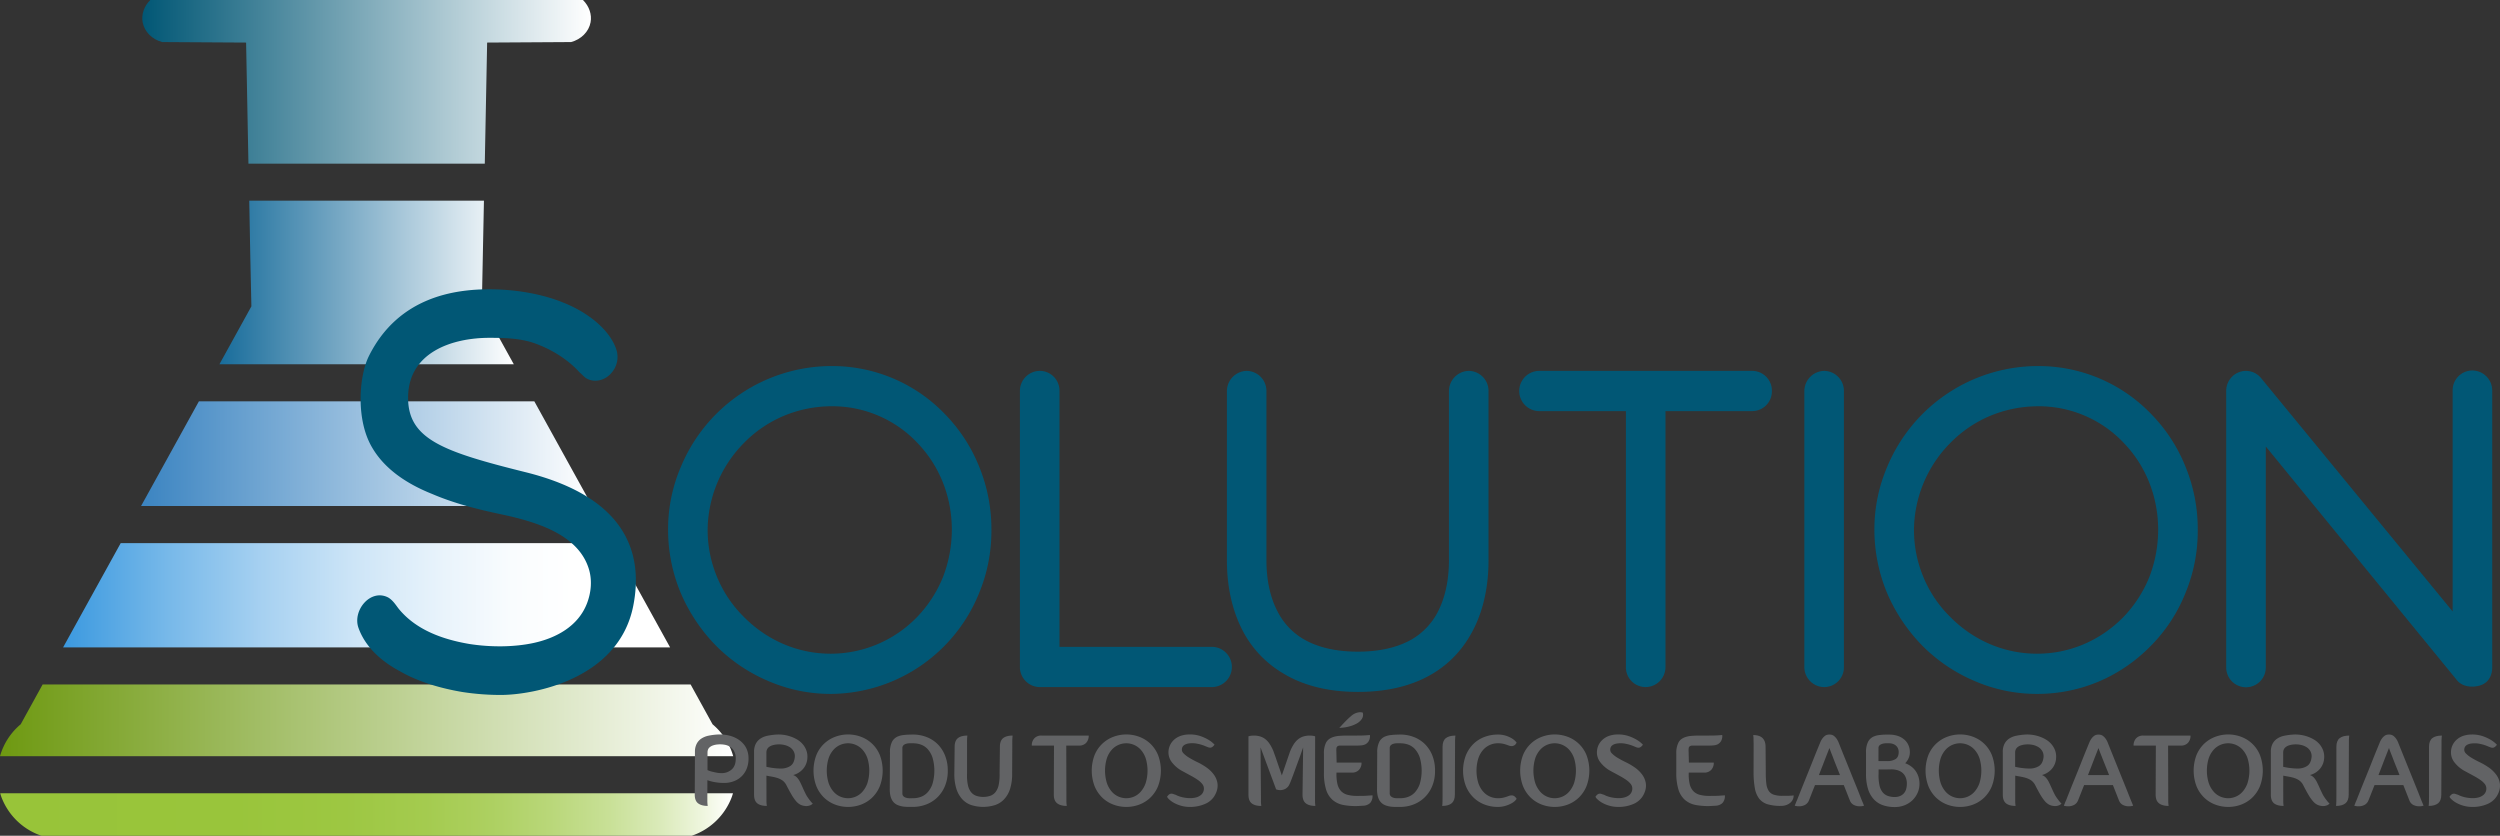 <svg xmlns="http://www.w3.org/2000/svg" xmlns:xlink="http://www.w3.org/1999/xlink" id="bb8cc401-a356-4326-9818-31f3d7e1960a" data-name="Camada 1" viewBox="0 0 1948.39 651.35"><rect x="0" y="0" width="1948.39" height="651.35" fill="#333333" stroke="none"/><defs><linearGradient id="a65c55ad-727f-47ff-8b78-369bae654415" x1="21.16" y1="655.18" x2="592.26" y2="655.18" gradientUnits="userSpaceOnUse"><stop offset="0" stop-color="#98c439"></stop><stop offset="0.32" stop-color="#99c53b"></stop><stop offset="0.47" stop-color="#9dc742"></stop><stop offset="0.58" stop-color="#a4cb4f"></stop><stop offset="0.67" stop-color="#add061"></stop><stop offset="0.75" stop-color="#b9d779"></stop><stop offset="0.83" stop-color="#c8e096"></stop><stop offset="0.9" stop-color="#daeab9"></stop><stop offset="0.96" stop-color="#eff6df"></stop><stop offset="1" stop-color="#fff"></stop></linearGradient><linearGradient id="a8b500ba-04ed-4fee-9e0a-f1a8c7091276" x1="21" y1="581.77" x2="592.42" y2="581.77" gradientUnits="userSpaceOnUse"><stop offset="0" stop-color="#6e9911"></stop><stop offset="1" stop-color="#fff"></stop></linearGradient><linearGradient id="a4f6a7f1-ccc1-48e9-8ff4-dddd4b189d6a" x1="70.18" y1="484.28" x2="543.24" y2="484.28" gradientUnits="userSpaceOnUse"><stop offset="0" stop-color="#3b99df"></stop><stop offset="0.17" stop-color="#76b8e9"></stop><stop offset="0.33" stop-color="#a7d1f1"></stop><stop offset="0.48" stop-color="#cde5f7"></stop><stop offset="0.62" stop-color="#e8f3fb"></stop><stop offset="0.74" stop-color="#f9fcfe"></stop><stop offset="0.84" stop-color="#fff"></stop></linearGradient><linearGradient id="b863359e-ed34-49f6-94d7-5d54d45c9edf" x1="130.92" y1="373.97" x2="482.5" y2="373.97" gradientUnits="userSpaceOnUse"><stop offset="0" stop-color="#3b84c1"></stop><stop offset="1" stop-color="#fff"></stop></linearGradient><linearGradient id="ff065e80-1457-4b2d-ba48-a725ee0fa254" x1="191.98" y1="240.53" x2="421.44" y2="240.53" gradientUnits="userSpaceOnUse"><stop offset="0" stop-color="#186c9b"></stop><stop offset="1" stop-color="#fff"></stop></linearGradient><linearGradient id="b8c68480-6843-4625-aa30-b46cd1c5759a" x1="131.88" y1="84.16" x2="481.57" y2="84.16" gradientUnits="userSpaceOnUse"><stop offset="0" stop-color="#015775"></stop><stop offset="1" stop-color="#fff"></stop></linearGradient></defs><path d="M308.62,638.62H21.16a36.67,36.67,0,0,0,2.14,5.87,50.64,50.64,0,0,0,30,27.24h506.8a50.66,50.66,0,0,0,30-27.24,37.67,37.67,0,0,0,2.14-5.87Z" transform="translate(-21 -20.38)" style="fill:url(#a65c55ad-727f-47ff-8b78-369bae654415)"></path><path d="M576.34,584.86c-5.7-10.38-11.4-20.67-17.11-31.05h-505c-5.7,10.38-11.4,20.67-17.1,31.05A50.11,50.11,0,0,0,21,609.72H592.42A50.18,50.18,0,0,0,576.34,584.86Z" transform="translate(-21 -20.38)" style="fill:url(#a8b500ba-04ed-4fee-9e0a-f1a8c7091276)"></path><path d="M498.34,443.66H115.08c-15,27.16-30,54.16-44.9,81.25H543.24C528.35,497.82,513.38,470.82,498.34,443.66Z" transform="translate(-21 -20.38)" style="fill:url(#a4f6a7f1-ccc1-48e9-8ff4-dddd4b189d6a)"></path><path d="M437.44,333.18H176q-22.46,40.88-45.06,81.57H482.5Q459.92,374,437.44,333.18Z" transform="translate(-21 -20.38)" style="fill:url(#b863359e-ed34-49f6-94d7-5d54d45c9edf)"></path><path d="M396.5,259.14q.94-41.22,1.66-82.36H215.26q.7,41.1,1.66,82.36L192,304.28H421.44Z" transform="translate(-21 -20.38)" style="fill:url(#ff065e80-1457-4b2d-ba48-a725ee0fa254)"></path><path d="M481.26,37.8c-1.34,7.28-7.36,13.3-15.2,15.36-21.78.08-43.64.24-65.41.4q-1,47.16-1.83,94.39H214.62q-.83-47.28-1.82-94.39c-21.78-.16-43.63-.32-65.41-.4-7.84-2.06-13.86-8.08-15.2-15.36-1.19-6.18,1.18-12.75,5.93-17.42h337.2C480.07,25.05,482.45,31.62,481.26,37.8Z" transform="translate(-21 -20.38)" style="fill:url(#b8c68480-6843-4625-aa30-b46cd1c5759a)"></path><path d="M572.28,640.83c0,1.63,0,2.93,0,3.9s.06,1.75.12,2.33.1,1.11.15,1.42c-3.2,0-5.69-.67-7.45-2s-2.64-3.59-2.64-6.75l.15-33.37A13.27,13.27,0,0,1,564,600a10.72,10.72,0,0,1,3.7-4.06,16.2,16.2,0,0,1,5.56-2.21,49,49,0,0,1,7-.91,31.08,31.08,0,0,1,7.81.55,24.08,24.08,0,0,1,7.65,2.88,18.63,18.63,0,0,1,6,5.64,17.15,17.15,0,0,1,2.64,9,21.42,21.42,0,0,1-.83,6.82,17.09,17.09,0,0,1-9.35,11,20.92,20.92,0,0,1-9.23,1.85,34.12,34.12,0,0,1-4.93-.32c-1.5-.2-2.83-.44-4-.71a27.37,27.37,0,0,1-3.71-1.1Zm10.89-17.91a11.56,11.56,0,0,0,8.24-3q3.2-3,3-9a11.81,11.81,0,0,0-1.38-5.29,9.15,9.15,0,0,0-3.16-3.31,11.91,11.91,0,0,0-4.45-1.58,20.93,20.93,0,0,0-5.13-.16,15,15,0,0,0-3.87.83,7.81,7.81,0,0,0-2.4,1.42,4.47,4.47,0,0,0-1.27,1.86,6.35,6.35,0,0,0-.35,2v13.88a22.66,22.66,0,0,0,3.15,1.11c1,.26,2.15.52,3.44.78A20.51,20.51,0,0,0,583.17,622.92Z" transform="translate(-21 -20.38)" style="fill:#626365"></path><path d="M618.35,640.83c0,1.63,0,2.93,0,3.9s.07,1.75.12,2.33.1,1.11.16,1.42c-3.26,0-5.74-.67-7.42-2s-2.52-3.59-2.52-6.75V606.35a13.28,13.28,0,0,1,1.34-6.31,10.8,10.8,0,0,1,3.67-4.06,15.73,15.73,0,0,1,5.56-2.21,49.64,49.64,0,0,1,7-.91,27.38,27.38,0,0,1,5.21.2,28.94,28.94,0,0,1,5.48,1.26,28,28,0,0,1,5.17,2.33,17.37,17.37,0,0,1,4.3,3.51,16.1,16.1,0,0,1,2.92,4.77,14.2,14.2,0,0,1,.9,6,14,14,0,0,1-3,8.28,15.37,15.37,0,0,1-8.08,5.21,7.34,7.34,0,0,1,3.07,2,14.9,14.9,0,0,1,2.25,3.31q1,1.93,2,4.22c.65,1.53,1.38,3.08,2.17,4.66a21.25,21.25,0,0,0,1.89,3.27c.68,1,1.31,1.83,1.89,2.57a16.52,16.52,0,0,0,2,2.21,7.18,7.18,0,0,1-1.57,1.18,9.84,9.84,0,0,1-2.06.63,8.34,8.34,0,0,1-2.83,0,9.66,9.66,0,0,1-3.48-1.1,12,12,0,0,1-3.15-2.69,33,33,0,0,1-3.35-4.81c-1.19-2-2.54-4.5-4.07-7.49a10.43,10.43,0,0,0-3.23-3.83,15.93,15.93,0,0,0-4.66-2.09,7.13,7.13,0,0,0-.9-.24,4.41,4.41,0,0,1-.83-.23l-1.54-.28c-.66-.13-1.33-.25-2-.35l-2.45-.48Zm8-40.24a15.63,15.63,0,0,0-3.91.83,7.81,7.81,0,0,0-2.44,1.42,4.74,4.74,0,0,0-1.3,1.86,5.5,5.5,0,0,0-.4,2v2.72c0,1.13,0,2.27,0,3.43s0,2.22,0,3.19V618c1.21.26,2.45.5,3.71.71,1.05.16,2.21.3,3.47.43a36.22,36.22,0,0,0,3.71.2,13.55,13.55,0,0,0,7.81-2c1.89-1.32,3-3.47,3.39-6.47a8.15,8.15,0,0,0-.87-5,8.87,8.87,0,0,0-3.23-3.32,14.62,14.62,0,0,0-4.73-1.73A18.93,18.93,0,0,0,626.32,600.59Z" transform="translate(-21 -20.38)" style="fill:#626365"></path><path d="M681.94,592.78A28.52,28.52,0,0,1,692,594.6a25.3,25.3,0,0,1,14.67,14.16,34.23,34.23,0,0,1,0,24.41,26.14,26.14,0,0,1-6,8.88,25.51,25.51,0,0,1-8.64,5.41,28.86,28.86,0,0,1-20.12,0,25.51,25.51,0,0,1-8.64-5.41,26.14,26.14,0,0,1-6-8.88,34.23,34.23,0,0,1,0-24.41,25.3,25.3,0,0,1,14.67-14.16A28.52,28.52,0,0,1,681.94,592.78Zm0,49.7a15.24,15.24,0,0,0,6-1.26,14.8,14.8,0,0,0,5.33-3.94,20.22,20.22,0,0,0,3.79-6.71,33.06,33.06,0,0,0,0-19.17,19.33,19.33,0,0,0-3.79-6.63,15.17,15.17,0,0,0-22.72,0,19.33,19.33,0,0,0-3.79,6.63,33.06,33.06,0,0,0,0,19.17,20.22,20.22,0,0,0,3.79,6.71,14.85,14.85,0,0,0,5.32,3.94A15.32,15.32,0,0,0,681.94,642.48Z" transform="translate(-21 -20.38)" style="fill:#626365"></path><path d="M732.67,592.86a28.94,28.94,0,0,1,10.06,1.78,25,25,0,0,1,8.63,5.32,25.66,25.66,0,0,1,6,8.84A31,31,0,0,1,759.65,621a30.62,30.62,0,0,1-2.29,12.22,26.28,26.28,0,0,1-6.07,8.84,25.59,25.59,0,0,1-8.68,5.37,29,29,0,0,1-10.1,1.81c-.9,0-2,0-3.39,0s-2.61-.09-3.71-.2a20,20,0,0,1-2.37-.43,17.64,17.64,0,0,1-2.13-.67,9.09,9.09,0,0,1-4.73-4.1,12.86,12.86,0,0,1-1.3-3.63,23.44,23.44,0,0,1-.44-4.82l.16-28.55a17.9,17.9,0,0,1,1.66-8.45,9,9,0,0,1,4.81-4.18,15.23,15.23,0,0,1,4.5-1,30.32,30.32,0,0,1,3.66-.28C730.58,592.88,731.72,592.86,732.67,592.86Zm0,49.62a17.65,17.65,0,0,0,6-1.06,13.41,13.41,0,0,0,5.29-3.55,18.61,18.61,0,0,0,3.78-6.59,36.75,36.75,0,0,0,0-20.51,18.7,18.7,0,0,0-3.78-6.59,13.2,13.2,0,0,0-5.29-3.51,18.36,18.36,0,0,0-6-1H730a9.89,9.89,0,0,0-2.72.35,5.33,5.33,0,0,0-2.13,1.14,3.05,3.05,0,0,0-.87,2.37v35.11a3.05,3.05,0,0,0,.87,2.37,5.33,5.33,0,0,0,2.13,1.14,9.89,9.89,0,0,0,2.72.35Z" transform="translate(-21 -20.38)" style="fill:#626365"></path><path d="M809.82,623.31a38.2,38.2,0,0,1-1.62,11.92,21.24,21.24,0,0,1-4.57,8,17.17,17.17,0,0,1-7.14,4.58,30.84,30.84,0,0,1-18.5,0,16.9,16.9,0,0,1-7.06-4.58,21.6,21.6,0,0,1-4.54-8,38.2,38.2,0,0,1-1.62-11.92l.24-20.9q0-4.74,2.53-6.75t7.41-2c-.05.32-.1.79-.16,1.42s-.09,1.37-.11,2.37,0,2.28,0,3.86v22a35.67,35.67,0,0,0,.63,8.8,13.43,13.43,0,0,0,2.44,5.56,9.14,9.14,0,0,0,4.07,2.92,17.69,17.69,0,0,0,11,0,9.05,9.05,0,0,0,4.06-2.92,13.44,13.44,0,0,0,2.45-5.56,38.33,38.33,0,0,0,.71-8.8l.24-20.9q0-4.74,2.52-6.75c1.68-1.34,4.16-2,7.42-2-.06.32-.11.79-.16,1.42s-.09,1.37-.12,2.37,0,2.28,0,3.86Z" transform="translate(-21 -20.38)" style="fill:#626365"></path><path d="M852.11,640.83c0,1.58,0,2.87,0,3.86s.06,1.79.12,2.37.1,1.11.15,1.42q-4.89,0-7.49-2.05c-1.74-1.37-2.6-3.63-2.6-6.79l.15-38.18H825.13a8,8,0,0,1,2-5.68,7.24,7.24,0,0,1,5.6-2.13h36.76a8,8,0,0,1-2,5.68,7.24,7.24,0,0,1-5.6,2.13H852Z" transform="translate(-21 -20.38)" style="fill:#626365"></path><path d="M898.81,592.78a28.48,28.48,0,0,1,10.06,1.82,25.5,25.5,0,0,1,8.64,5.36,25.91,25.91,0,0,1,6,8.8,34.37,34.37,0,0,1,0,24.41,26.16,26.16,0,0,1-6,8.88,25.32,25.32,0,0,1-8.64,5.41,28.86,28.86,0,0,1-20.12,0,25.51,25.51,0,0,1-8.64-5.41,26.14,26.14,0,0,1-6-8.88,34.23,34.23,0,0,1,0-24.41,25.3,25.3,0,0,1,14.67-14.16A28.52,28.52,0,0,1,898.81,592.78Zm0,49.7a15.29,15.29,0,0,0,6-1.26,14.76,14.76,0,0,0,5.32-3.94,20.22,20.22,0,0,0,3.79-6.71,33.06,33.06,0,0,0,0-19.17,19.33,19.33,0,0,0-3.79-6.63,15.18,15.18,0,0,0-22.72,0,19.15,19.15,0,0,0-3.78,6.63,33.06,33.06,0,0,0,0,19.17,20,20,0,0,0,3.78,6.71,14.8,14.8,0,0,0,5.33,3.94A15.24,15.24,0,0,0,898.81,642.48Z" transform="translate(-21 -20.38)" style="fill:#626365"></path><path d="M948.59,649.27a25.46,25.46,0,0,1-7.22-.95,26,26,0,0,1-5.48-2.25,17.76,17.76,0,0,1-3.67-2.64,7.19,7.19,0,0,1-1.69-2.13l.23-.24a6.94,6.94,0,0,1,1.58-1.65,3.16,3.16,0,0,1,1.66-.48,3.73,3.73,0,0,1,1.06.16c.34.11.73.24,1.15.4a7.82,7.82,0,0,1,1.26.43l1.42.67a28.42,28.42,0,0,0,3.71,1.15,29.3,29.3,0,0,0,5.13.67h.86a16.32,16.32,0,0,0,5-.67,10,10,0,0,0,3.32-1.74,6.38,6.38,0,0,0,1.81-2.37,6.31,6.31,0,0,0,.55-2.48A5.59,5.59,0,0,0,958,631.4a15.63,15.63,0,0,0-3.59-3.27,57.66,57.66,0,0,0-5.36-3.24c-2.05-1.1-4.24-2.29-6.55-3.55a25,25,0,0,1-8.44-7.22,12.41,12.41,0,0,1-2.37-8.4,13.25,13.25,0,0,1,1.81-5.76,13.89,13.89,0,0,1,3.75-4.06,15.33,15.33,0,0,1,5.05-2.37,21.75,21.75,0,0,1,5.64-.75A25.71,25.71,0,0,1,956.4,594a34.79,34.79,0,0,1,6.16,2.77,22.26,22.26,0,0,1,5,3.94l-.16.24a7.08,7.08,0,0,1-1.58,1.57,2.93,2.93,0,0,1-1.73.56,5.52,5.52,0,0,1-2.13-.56c-.43-.15-.86-.32-1.31-.51l-1.46-.59a30,30,0,0,0-4.85-1.38,19.12,19.12,0,0,0-4.53-.43,17.58,17.58,0,0,0-2.21.15,10.3,10.3,0,0,0-2.25.56,6.13,6.13,0,0,0-1.89,1.1,3.59,3.59,0,0,0-1.15,1.82,4.06,4.06,0,0,0,1,4.18,21.27,21.27,0,0,0,4.57,3.55c1.92,1.15,4,2.3,6.39,3.43a48.87,48.87,0,0,1,6.59,3.82,24.4,24.4,0,0,1,6.35,6.12,15.52,15.52,0,0,1,2.57,6.11,13.24,13.24,0,0,1-.32,5.76,17.36,17.36,0,0,1-2.21,4.89,15.84,15.84,0,0,1-7.53,6A28.61,28.61,0,0,1,948.59,649.27Z" transform="translate(-21 -20.38)" style="fill:#626365"></path><path d="M1045.87,640.83c0,1.58,0,2.87,0,3.86s.06,1.79.11,2.37.11,1.11.16,1.42q-4.82,0-7.41-2t-2.61-6.75l.48-36.84q-2.22,6.39-4.26,11.91l-1.78,4.86c-.6,1.65-1.18,3.22-1.73,4.69l-1.54,4.06c-.48,1.24-.9,2.25-1.26,3a7.37,7.37,0,0,1-3,3.59,9,9,0,0,1-3.47,1.14,9.81,9.81,0,0,1-4-.55l-12.15-32.74.32,38c0,1.58,0,2.87,0,3.86s.06,1.79.12,2.37.1,1.11.15,1.42q-4.89,0-7.45-2T994,639.72V594.28l.32-.16c.32,0,.68-.13,1.1-.23s.78-.11,1.23-.16a13.81,13.81,0,0,1,1.54-.08,17.17,17.17,0,0,1,4.73.63,12.64,12.64,0,0,1,4.14,2.09,16,16,0,0,1,3.59,4,31.27,31.27,0,0,1,3.08,6.19c0,.21.2.63.43,1.26s.51,1.4.83,2.29l1,2.92c.36,1,.73,2.13,1.1,3.23.89,2.53,1.87,5.34,2.92,8.45l6.23-18.15a31.27,31.27,0,0,1,3.08-6.19,16,16,0,0,1,3.59-4,12.64,12.64,0,0,1,4.14-2.09,17.17,17.17,0,0,1,4.73-.63,13.94,13.94,0,0,1,1.54.08c.45,0,.86.1,1.22.16s.79.18,1.11.23l.31.16Z" transform="translate(-21 -20.38)" style="fill:#626365"></path><path d="M1090.68,640.2v.55a7.82,7.82,0,0,1-1,4.18,5.11,5.11,0,0,1-2.44,2.37,7.71,7.71,0,0,1-3.44,1l-3.51.2a50.85,50.85,0,0,1-12.34-.75,17.86,17.86,0,0,1-8.52-4.06,17.68,17.68,0,0,1-5-8.17,44,44,0,0,1-1.62-13V607.61a18,18,0,0,1,1.65-8.44,8.31,8.31,0,0,1,2.06-2.52,10.54,10.54,0,0,1,2.76-1.58,17.64,17.64,0,0,1,2.13-.67,19.49,19.49,0,0,1,2.36-.43q1.67-.16,3.48-.24c1.21-.05,2.47-.08,3.78-.08h6.94q5.06,0,7.26-.16c1.48-.1,2.42-.18,2.84-.23h.63v.47a7.82,7.82,0,0,1-.94,4.18,6.93,6.93,0,0,1-2.45,2.45,9.26,9.26,0,0,1-3.35.94c-1.18.11-2.38.16-3.59.16H1065c-.32,0-.58.11-.79.16a1.72,1.72,0,0,0-.55.23,1.59,1.59,0,0,0-.71.64,2,2,0,0,0-.4,1.06,13.94,13.94,0,0,0-.08,1.54l.24,9.62h19.41a8,8,0,0,1-2,5.68,7.24,7.24,0,0,1-5.6,2.13h-11.91a33,33,0,0,0,.71,8.8,12.17,12.17,0,0,0,2.8,5.56,10.7,10.7,0,0,0,5,2.92,28,28,0,0,0,7.46.87c3.41,0,6.06,0,7.93-.16s3-.18,3.43-.23h.15Zm-25.88-52.55c1-1,1.89-2.07,2.84-3.07s1.78-1.86,2.8-2.88,2.06-2,3.12-2.88a12.28,12.28,0,0,1,3.67-2.49,12.88,12.88,0,0,1,3-.83,7.42,7.42,0,0,1,2.84.24,5.89,5.89,0,0,1-.71,4.93,11.23,11.23,0,0,1-4.14,3.67,25.43,25.43,0,0,1-6.31,2.37A33.16,33.16,0,0,1,1064.8,587.65Z" transform="translate(-21 -20.38)" style="fill:#626365"></path><path d="M1112.45,592.86a28.94,28.94,0,0,1,10.06,1.78,25.12,25.12,0,0,1,8.64,5.32,25.77,25.77,0,0,1,6,8.84,31,31,0,0,1,2.25,12.23,30.45,30.45,0,0,1-2.29,12.22,26.14,26.14,0,0,1-6.07,8.84,25.59,25.59,0,0,1-8.68,5.37,29,29,0,0,1-10.1,1.81c-.89,0-2,0-3.39,0s-2.6-.09-3.71-.2a19.49,19.49,0,0,1-2.36-.43,17.64,17.64,0,0,1-2.13-.67,9.08,9.08,0,0,1-4.74-4.1,13.18,13.18,0,0,1-1.3-3.63,23.49,23.49,0,0,1-.43-4.82l.15-28.55a18,18,0,0,1,1.66-8.45,9,9,0,0,1,4.81-4.18,15.3,15.3,0,0,1,4.5-1,30.5,30.5,0,0,1,3.67-.28C1110.36,592.88,1111.5,592.86,1112.45,592.86Zm0,49.62a17.75,17.75,0,0,0,6-1.06,13.38,13.38,0,0,0,5.28-3.55,18.77,18.77,0,0,0,3.79-6.59,36.75,36.75,0,0,0,0-20.51,18.87,18.87,0,0,0-3.79-6.59,13.17,13.17,0,0,0-5.28-3.51,18.46,18.46,0,0,0-6-1h-2.64a9.84,9.84,0,0,0-2.72.35,5.2,5.2,0,0,0-2.13,1.14,3.05,3.05,0,0,0-.87,2.37v35.11A3.05,3.05,0,0,0,1105,641a5.2,5.2,0,0,0,2.13,1.14,9.84,9.84,0,0,0,2.72.35Z" transform="translate(-21 -20.38)" style="fill:#626365"></path><path d="M1145.27,640.83V602.41q0-4.74,2.56-6.75t7.46-2c0,.32-.11.79-.16,1.42s-.09,1.35-.12,2.33,0,2.25,0,3.82l-.15,38.42c0,3.16-.85,5.42-2.53,6.79s-4.13,2.05-7.34,2.05c0-.31.11-.79.16-1.42s.08-1.37.08-2.37S1145.22,642.41,1145.27,640.83Z" transform="translate(-21 -20.38)" style="fill:#626365"></path><path d="M1188.26,649.27a29,29,0,0,1-10.09-1.81,25.14,25.14,0,0,1-8.64-5.37,26.51,26.51,0,0,1-6-8.84,33.91,33.91,0,0,1,0-24.45,26.51,26.51,0,0,1,6-8.84,24.57,24.57,0,0,1,8.64-5.32,29.18,29.18,0,0,1,10.09-1.78,20.55,20.55,0,0,1,5.84.75,21.34,21.34,0,0,1,4.38,1.78,14,14,0,0,1,3,2.09,10.41,10.41,0,0,1,1.5,1.69,4.76,4.76,0,0,1-.55.87,4.11,4.11,0,0,1-.6.75,2.06,2.06,0,0,1-.74.51,3.6,3.6,0,0,1-2,.55,5.73,5.73,0,0,1-2-.35c-.63-.24-1.33-.49-2.09-.75a27.41,27.41,0,0,0-2.72-.75,18.22,18.22,0,0,0-4-.35,15.25,15.25,0,0,0-11.36,5.12,19.23,19.23,0,0,0-3.78,6.67,33.19,33.19,0,0,0,0,19.21,19.7,19.7,0,0,0,3.78,6.67,15.11,15.11,0,0,0,11.36,5.16,18.22,18.22,0,0,0,4-.35,27.41,27.41,0,0,0,2.72-.75c.76-.26,1.46-.51,2.09-.75a5.73,5.73,0,0,1,2-.35,3.6,3.6,0,0,1,2,.55,6.58,6.58,0,0,1,1.34,1.26,4.76,4.76,0,0,1,.55.87,8.64,8.64,0,0,1-1.5,1.77,12.92,12.92,0,0,1-3,2,23.22,23.22,0,0,1-4.38,1.74A20.55,20.55,0,0,1,1188.26,649.27Z" transform="translate(-21 -20.38)" style="fill:#626365"></path><path d="M1232.68,592.78a28.52,28.52,0,0,1,10.06,1.82,25.3,25.3,0,0,1,14.67,14.16,34.23,34.23,0,0,1,0,24.41,26,26,0,0,1-6,8.88,25.51,25.51,0,0,1-8.64,5.41,28.86,28.86,0,0,1-20.12,0,25.51,25.51,0,0,1-8.64-5.41,26.14,26.14,0,0,1-6-8.88,34.23,34.23,0,0,1,0-24.41,25.3,25.3,0,0,1,14.67-14.16A28.52,28.52,0,0,1,1232.68,592.78Zm0,49.7a15.32,15.32,0,0,0,6-1.26,14.85,14.85,0,0,0,5.32-3.94,20.22,20.22,0,0,0,3.79-6.71,33.06,33.06,0,0,0,0-19.17,19.33,19.33,0,0,0-3.79-6.63,15.18,15.18,0,0,0-22.72,0,19.33,19.33,0,0,0-3.79,6.63,33.06,33.06,0,0,0,0,19.17,20.22,20.22,0,0,0,3.79,6.71,14.8,14.8,0,0,0,5.33,3.94A15.24,15.24,0,0,0,1232.68,642.48Z" transform="translate(-21 -20.38)" style="fill:#626365"></path><path d="M1282.46,649.27a25.46,25.46,0,0,1-7.22-.95,25.78,25.78,0,0,1-5.48-2.25,17.49,17.49,0,0,1-3.67-2.64,7,7,0,0,1-1.69-2.13l.23-.24a6.94,6.94,0,0,1,1.58-1.65,3.13,3.13,0,0,1,1.66-.48,3.78,3.78,0,0,1,1.06.16c.34.11.72.24,1.15.4a7.82,7.82,0,0,1,1.26.43l1.42.67a28.42,28.42,0,0,0,3.71,1.15,29.18,29.18,0,0,0,5.12.67h.87a16.32,16.32,0,0,0,5-.67,10,10,0,0,0,3.32-1.74,6.38,6.38,0,0,0,1.81-2.37,6.31,6.31,0,0,0,.55-2.48,5.64,5.64,0,0,0-1.22-3.75,15.85,15.85,0,0,0-3.59-3.27,56.62,56.62,0,0,0-5.37-3.24c-2-1.1-4.23-2.29-6.54-3.55a25,25,0,0,1-8.44-7.22,12.36,12.36,0,0,1-2.37-8.4,13.25,13.25,0,0,1,1.81-5.76,13.89,13.89,0,0,1,3.75-4.06,15.33,15.33,0,0,1,5-2.37,21.75,21.75,0,0,1,5.64-.75,25.71,25.71,0,0,1,8.44,1.26,34.79,34.79,0,0,1,6.16,2.77,22.26,22.26,0,0,1,5,3.94l-.16.24a7.08,7.08,0,0,1-1.58,1.57,3,3,0,0,1-1.74.56,5.52,5.52,0,0,1-2.13-.56c-.42-.15-.85-.32-1.3-.51l-1.46-.59a30,30,0,0,0-4.85-1.38,19.15,19.15,0,0,0-4.54-.43,17.43,17.43,0,0,0-2.2.15,10.3,10.3,0,0,0-2.25.56,6.3,6.3,0,0,0-1.9,1.1,3.64,3.64,0,0,0-1.14,1.82,4,4,0,0,0,1,4.18,21.27,21.27,0,0,0,4.57,3.55c1.92,1.15,4,2.3,6.39,3.43a48.87,48.87,0,0,1,6.59,3.82,24.4,24.4,0,0,1,6.35,6.12,15.35,15.35,0,0,1,2.56,6.11,13.24,13.24,0,0,1-.31,5.76,17.36,17.36,0,0,1-2.21,4.89,15.84,15.84,0,0,1-7.53,6A28.61,28.61,0,0,1,1282.46,649.27Z" transform="translate(-21 -20.38)" style="fill:#626365"></path><path d="M1365.3,640.2v.55a7.82,7.82,0,0,1-1,4.18,5.11,5.11,0,0,1-2.44,2.37,7.71,7.71,0,0,1-3.44,1l-3.51.2a50.85,50.85,0,0,1-12.34-.75,17.86,17.86,0,0,1-8.52-4.06,17.68,17.68,0,0,1-5-8.17,44,44,0,0,1-1.62-13V607.61a17.88,17.88,0,0,1,1.66-8.44,8.14,8.14,0,0,1,2-2.52,10.54,10.54,0,0,1,2.76-1.58,17.64,17.64,0,0,1,2.13-.67,19.49,19.49,0,0,1,2.36-.43q1.66-.16,3.48-.24c1.21-.05,2.47-.08,3.78-.08h6.94q5.05,0,7.26-.16c1.48-.1,2.42-.18,2.84-.23h.63v.47a7.82,7.82,0,0,1-.94,4.18,6.93,6.93,0,0,1-2.45,2.45,9.26,9.26,0,0,1-3.35.94c-1.18.11-2.38.16-3.59.16h-13.41c-.32,0-.58.11-.79.16a1.72,1.72,0,0,0-.55.23,1.59,1.59,0,0,0-.71.64,2,2,0,0,0-.4,1.06,13.94,13.94,0,0,0-.08,1.54l.24,9.62h19.41a8,8,0,0,1-2,5.68,7.24,7.24,0,0,1-5.6,2.13h-11.91a33,33,0,0,0,.71,8.8,12.17,12.17,0,0,0,2.8,5.56,10.7,10.7,0,0,0,5,2.92,28,28,0,0,0,7.46.87c3.41,0,6.06,0,7.93-.16s3-.18,3.43-.23h.15Z" transform="translate(-21 -20.38)" style="fill:#626365"></path><path d="M1387.7,600.83c0-1.58-.08-2.85-.08-3.83s0-1.75-.08-2.32-.1-1.11-.15-1.42q9.61,0,9.62,9.23l.16,20a71,71,0,0,0,.43,8.6,13.29,13.29,0,0,0,1.82,5.61,7.49,7.49,0,0,0,3.94,3,20.87,20.87,0,0,0,6.83.91c1.31,0,2.51,0,3.59,0s2-.06,2.72-.12c.89,0,1.68-.13,2.37-.23v.47a6.62,6.62,0,0,1-.6,2.64,7.17,7.17,0,0,1-1.81,2.49,10.46,10.46,0,0,1-3.08,1.85,11.86,11.86,0,0,1-4.46.75,35,35,0,0,1-10.41-1.3,13.08,13.08,0,0,1-6.51-4.38,18.6,18.6,0,0,1-3.35-8.17,70.33,70.33,0,0,1-1-12.58Z" transform="translate(-21 -20.38)" style="fill:#626365"></path><path d="M1472,644.06q.32.8.63,1.5c.21.48.4.92.55,1.34s.4,1,.56,1.42a12.16,12.16,0,0,1-4.5.4,10,10,0,0,1-3.67-1.11,6.29,6.29,0,0,1-2.88-3.47q-.48-1.1-1.74-4.34c-.84-2.15-1.84-4.68-3-7.57h-22.41c-1.16,2.89-2.16,5.42-3,7.57s-1.42,3.61-1.73,4.34a6.73,6.73,0,0,1-2.92,3.47,9.74,9.74,0,0,1-3.63,1.11,12.16,12.16,0,0,1-4.5-.4c.16-.47.34-.94.55-1.42l.52-1.34a15.57,15.57,0,0,1,.67-1.5c.36-.94,1-2.57,1.93-4.89s2-5,3.2-8l3.82-9.46q2-5,3.79-9.47c1.18-3,2.25-5.64,3.19-7.93s1.61-3.91,2-4.85a14.71,14.71,0,0,1,1.85-3.51,10.11,10.11,0,0,1,1.93-2,4.72,4.72,0,0,1,1.86-.91,8.07,8.07,0,0,1,1.69-.2,8.16,8.16,0,0,1,1.7.2,4.75,4.75,0,0,1,1.85.91,10.13,10.13,0,0,1,1.94,2,15.08,15.08,0,0,1,1.85,3.51q.56,1.41,1.93,4.85t3.2,7.93l3.82,9.47q2,5,3.83,9.46t3.2,8Q1471.41,642.65,1472,644.06Zm-17-19.64-3.08-7.69q-1.5-3.75-2.6-6.75-1.42-3.47-2.53-6.63-1.26,3.17-2.6,6.63-1.18,3-2.6,6.75c-1,2.49-2,5.06-3,7.69Z" transform="translate(-21 -20.38)" style="fill:#626365"></path><path d="M1497.6,649.35a27.46,27.46,0,0,1-9.23-1.46,17.39,17.39,0,0,1-7-4.58,20.77,20.77,0,0,1-4.5-8,39.62,39.62,0,0,1-1.58-12V606.83a17.9,17.9,0,0,1,1.66-8.45,9,9,0,0,1,4.81-4.18,15.23,15.23,0,0,1,4.5-1,30.5,30.5,0,0,1,3.67-.28c1.34,0,2.48,0,3.43,0a20,20,0,0,1,7.1,1.14,15.16,15.16,0,0,1,5,3,12.2,12.2,0,0,1,3,4.34,13.73,13.73,0,0,1,1,5.13,11.59,11.59,0,0,1-.94,4.69,13.76,13.76,0,0,1-2.69,4,18.63,18.63,0,0,1,4.38,2.29,15.43,15.43,0,0,1,3.51,3.43,16.33,16.33,0,0,1,2.37,4.61,18.13,18.13,0,0,1,.87,5.76,17.14,17.14,0,0,1-1.38,6.79,18.38,18.38,0,0,1-3.91,5.76,18.92,18.92,0,0,1-6.07,4A20.33,20.33,0,0,1,1497.6,649.35Zm0-7.81a10.44,10.44,0,0,0,4.34-.83,8.23,8.23,0,0,0,3-2.21,8.61,8.61,0,0,0,1.65-3.23,15,15,0,0,0,.52-4,12.22,12.22,0,0,0-1.19-5.72,9.16,9.16,0,0,0-3-3.47,11.91,11.91,0,0,0-4.1-1.7,18,18,0,0,0-4.3-.39c-1.26,0-2.46.08-3.59.08h-3c-1,0-2,0-2.84-.08v3.39a35.67,35.67,0,0,0,.63,8.8,13.43,13.43,0,0,0,2.44,5.56,9.14,9.14,0,0,0,4.07,2.92A16,16,0,0,0,1497.6,641.54Zm-12.62-28h6.7a12,12,0,0,0,6.67-1.58q2.4-1.58,2.4-5.36a6.92,6.92,0,0,0-.67-3.2,6.37,6.37,0,0,0-1.73-2.13,7.22,7.22,0,0,0-2.41-1.22,9.27,9.27,0,0,0-2.6-.39H1491a10.55,10.55,0,0,0-2.76.35,6,6,0,0,0-2.29,1.14,2.92,2.92,0,0,0-.94,2.37Z" transform="translate(-21 -20.38)" style="fill:#626365"></path><path d="M1548.64,592.78a28.48,28.48,0,0,1,10.06,1.82,25.5,25.5,0,0,1,8.64,5.36,25.91,25.91,0,0,1,6,8.8,34.37,34.37,0,0,1,0,24.41,26.16,26.16,0,0,1-6,8.88,25.32,25.32,0,0,1-8.64,5.41,28.86,28.86,0,0,1-20.12,0,25.51,25.51,0,0,1-8.64-5.41,26.14,26.14,0,0,1-6-8.88,34.23,34.23,0,0,1,0-24.41,25.3,25.3,0,0,1,14.67-14.16A28.52,28.52,0,0,1,1548.64,592.78Zm0,49.7a15.29,15.29,0,0,0,6-1.26,14.85,14.85,0,0,0,5.32-3.94,20.22,20.22,0,0,0,3.79-6.71,33.06,33.06,0,0,0,0-19.17,19.33,19.33,0,0,0-3.79-6.63,15.18,15.18,0,0,0-22.72,0,19.15,19.15,0,0,0-3.78,6.63,32.84,32.84,0,0,0,0,19.17,20,20,0,0,0,3.78,6.71,14.8,14.8,0,0,0,5.33,3.94A15.24,15.24,0,0,0,1548.64,642.48Z" transform="translate(-21 -20.38)" style="fill:#626365"></path><path d="M1591.56,640.83c0,1.63,0,2.93,0,3.9s.06,1.75.12,2.33.1,1.11.15,1.42q-4.89,0-7.41-2t-2.53-6.75V606.35a13.27,13.27,0,0,1,1.35-6.31,10.86,10.86,0,0,1,3.66-4.06,15.78,15.78,0,0,1,5.57-2.21,49.64,49.64,0,0,1,7-.91,27.25,27.25,0,0,1,5.2.2,29,29,0,0,1,5.49,1.26,27.9,27.9,0,0,1,5.16,2.33,17.19,17.19,0,0,1,4.3,3.51,15.9,15.9,0,0,1,2.92,4.77,14.2,14.2,0,0,1,.91,6,14,14,0,0,1-3,8.28,15.41,15.41,0,0,1-8.08,5.21,7.41,7.41,0,0,1,3.07,2,15.25,15.25,0,0,1,2.25,3.31c.66,1.29,1.31,2.7,2,4.22s1.38,3.08,2.17,4.66a22.13,22.13,0,0,0,1.9,3.27c.68,1,1.31,1.83,1.89,2.57a16.52,16.52,0,0,0,2,2.21,7,7,0,0,1-1.58,1.18,9.74,9.74,0,0,1-2,.63,8.4,8.4,0,0,1-2.84,0,9.61,9.61,0,0,1-3.47-1.1,12,12,0,0,1-3.15-2.69,33,33,0,0,1-3.36-4.81c-1.18-2-2.54-4.5-4.06-7.49a10.52,10.52,0,0,0-3.23-3.83,16.05,16.05,0,0,0-4.66-2.09,7.25,7.25,0,0,0-.91-.24,4.63,4.63,0,0,1-.83-.23c-.36-.06-.88-.15-1.53-.28s-1.33-.25-2-.35l-2.44-.48Zm8-40.24a15.63,15.63,0,0,0-3.91.83,7.81,7.81,0,0,0-2.44,1.42,4.88,4.88,0,0,0-1.31,1.86,5.69,5.69,0,0,0-.39,2v2.72c0,1.13,0,2.27,0,3.43s0,2.22,0,3.19V618c1.21.26,2.44.5,3.71.71,1,.16,2.21.3,3.47.43a36.22,36.22,0,0,0,3.71.2,13.57,13.57,0,0,0,7.81-2c1.89-1.32,3-3.47,3.39-6.47a8.15,8.15,0,0,0-.87-5,9,9,0,0,0-3.23-3.32,14.59,14.59,0,0,0-4.74-1.73A18.87,18.87,0,0,0,1599.53,600.59Z" transform="translate(-21 -20.38)" style="fill:#626365"></path><path d="M1681.73,644.06q.32.8.63,1.5c.21.48.4.92.56,1.34s.39,1,.55,1.42a12.16,12.16,0,0,1-4.5.4,10.1,10.1,0,0,1-3.67-1.11,6.37,6.37,0,0,1-2.88-3.47q-.47-1.1-1.73-4.34c-.84-2.15-1.84-4.68-3-7.57h-22.41c-1.15,2.89-2.15,5.42-3,7.57s-1.42,3.61-1.74,4.34a6.73,6.73,0,0,1-2.92,3.47,9.74,9.74,0,0,1-3.63,1.11,12.09,12.09,0,0,1-4.49-.4,14.78,14.78,0,0,1,.55-1.42l.51-1.34c.18-.47.41-1,.67-1.5q.55-1.41,1.93-4.89t3.2-8q1.82-4.49,3.83-9.46t3.78-9.47c1.19-3,2.25-5.64,3.2-7.93s1.6-3.91,2-4.85A15.08,15.08,0,0,1,1651,596a10.13,10.13,0,0,1,1.94-2,4.75,4.75,0,0,1,1.85-.91,7.28,7.28,0,0,1,3.39,0,4.72,4.72,0,0,1,1.86.91,10.11,10.11,0,0,1,1.93,2,14.36,14.36,0,0,1,1.85,3.51q.56,1.41,1.94,4.85l3.19,7.93,3.83,9.47,3.82,9.46q1.82,4.5,3.2,8T1681.73,644.06Zm-17-19.64c-1-2.63-2.08-5.2-3.07-7.69S1659.75,612,1659,610c-.94-2.31-1.79-4.52-2.52-6.63q-1.26,3.17-2.61,6.63c-.79,2-1.65,4.25-2.6,6.75s-2,5.06-3,7.69Z" transform="translate(-21 -20.38)" style="fill:#626365"></path><path d="M1710.84,640.83c0,1.58,0,2.87,0,3.86s.07,1.79.12,2.37.11,1.11.16,1.42q-4.89,0-7.5-2.05t-2.6-6.79l.16-38.18h-17.36a8,8,0,0,1,2-5.68,7.27,7.27,0,0,1,5.6-2.13h36.77a8,8,0,0,1-2,5.68,7.28,7.28,0,0,1-5.61,2.13h-9.86Z" transform="translate(-21 -20.38)" style="fill:#626365"></path><path d="M1757.55,592.78a28.52,28.52,0,0,1,10.06,1.82,25.3,25.3,0,0,1,14.67,14.16,34.23,34.23,0,0,1,0,24.41,26.14,26.14,0,0,1-6,8.88,25.51,25.51,0,0,1-8.64,5.41,28.86,28.86,0,0,1-20.12,0,25.32,25.32,0,0,1-8.64-5.41,26.16,26.16,0,0,1-6-8.88,34.37,34.37,0,0,1,0-24.41,25.91,25.91,0,0,1,6-8.8,25.5,25.5,0,0,1,8.64-5.36A28.48,28.48,0,0,1,1757.55,592.78Zm0,49.7a15.24,15.24,0,0,0,6-1.26,14.88,14.88,0,0,0,5.33-3.94,20,20,0,0,0,3.78-6.71,32.84,32.84,0,0,0,0-19.17,19.15,19.15,0,0,0-3.78-6.63,15.17,15.17,0,0,0-22.72,0,19.33,19.33,0,0,0-3.79,6.63,33.06,33.06,0,0,0,0,19.17,20.22,20.22,0,0,0,3.79,6.71,14.76,14.76,0,0,0,5.32,3.94A15.29,15.29,0,0,0,1757.55,642.48Z" transform="translate(-21 -20.38)" style="fill:#626365"></path><path d="M1800.46,640.83c0,1.63,0,2.93,0,3.9s.07,1.75.12,2.33.11,1.11.16,1.42q-4.89,0-7.42-2t-2.52-6.75V606.35a13.4,13.4,0,0,1,1.34-6.31,10.88,10.88,0,0,1,3.67-4.06,15.73,15.73,0,0,1,5.56-2.21,50,50,0,0,1,7-.91,27.35,27.35,0,0,1,5.21.2,28.76,28.76,0,0,1,5.48,1.26,27.7,27.7,0,0,1,5.17,2.33,17.37,17.37,0,0,1,4.3,3.51,16.1,16.1,0,0,1,2.92,4.77,14.35,14.35,0,0,1,.91,6,14.08,14.08,0,0,1-3,8.28,15.44,15.44,0,0,1-8.09,5.21,7.38,7.38,0,0,1,3.08,2,15.25,15.25,0,0,1,2.25,3.31q1,1.93,2,4.22t2.17,4.66a23,23,0,0,0,1.89,3.27c.68,1,1.31,1.83,1.89,2.57a16.56,16.56,0,0,0,2,2.21,7.23,7.23,0,0,1-1.58,1.18,9.74,9.74,0,0,1-2,.63,8.41,8.41,0,0,1-2.84,0,9.61,9.61,0,0,1-3.47-1.1,11.84,11.84,0,0,1-3.16-2.69,33,33,0,0,1-3.35-4.81c-1.19-2-2.54-4.5-4.07-7.49a10.43,10.43,0,0,0-3.23-3.83,15.86,15.86,0,0,0-4.65-2.09,7.25,7.25,0,0,0-.91-.24,4.41,4.41,0,0,1-.83-.23l-1.54-.28c-.66-.13-1.33-.25-2-.35l-2.45-.48Zm8-40.24a15.45,15.45,0,0,0-3.9.83,7.87,7.87,0,0,0-2.45,1.42,4.85,4.85,0,0,0-1.3,1.86,5.7,5.7,0,0,0-.4,2v2.72c0,1.13,0,2.27,0,3.43s0,2.22,0,3.19V618c1.21.26,2.45.5,3.71.71,1,.16,2.21.3,3.47.43a36.37,36.37,0,0,0,3.71.2,13.53,13.53,0,0,0,7.81-2c1.89-1.32,3-3.47,3.39-6.47a8.15,8.15,0,0,0-.86-5,8.9,8.9,0,0,0-3.24-3.32,14.53,14.53,0,0,0-4.73-1.73A18.93,18.93,0,0,0,1808.43,600.59Z" transform="translate(-21 -20.38)" style="fill:#626365"></path><path d="M1841.88,640.83V602.41q0-4.74,2.57-6.75c1.7-1.34,4.19-2,7.45-2-.05.32-.11.79-.16,1.42s-.09,1.35-.12,2.33,0,2.25,0,3.82l-.15,38.42q0,4.74-2.53,6.79c-1.68,1.37-4.13,2.05-7.33,2.05,0-.31.1-.79.15-1.42s.08-1.37.08-2.37S1841.83,642.41,1841.88,640.83Z" transform="translate(-21 -20.38)" style="fill:#626365"></path><path d="M1908.07,644.06q.32.8.63,1.5c.21.48.4.92.56,1.34s.39,1,.55,1.42a12.16,12.16,0,0,1-4.5.4,10.1,10.1,0,0,1-3.67-1.11,6.37,6.37,0,0,1-2.88-3.47q-.46-1.1-1.73-4.34c-.84-2.15-1.84-4.68-3-7.57h-22.41c-1.15,2.89-2.15,5.42-3,7.57s-1.42,3.61-1.74,4.34a6.73,6.73,0,0,1-2.92,3.47,9.74,9.74,0,0,1-3.63,1.11,12.09,12.09,0,0,1-4.49-.4,14.78,14.78,0,0,1,.55-1.42l.51-1.34c.18-.47.41-1,.67-1.5q.56-1.41,1.93-4.89t3.2-8q1.82-4.49,3.83-9.46t3.78-9.47c1.19-3,2.25-5.64,3.2-7.93s1.6-3.91,2-4.85a15.08,15.08,0,0,1,1.85-3.51,10.13,10.13,0,0,1,1.94-2,4.75,4.75,0,0,1,1.85-.91,7.28,7.28,0,0,1,3.39,0,4.72,4.72,0,0,1,1.86.91,10.11,10.11,0,0,1,1.93,2,14.71,14.71,0,0,1,1.85,3.51q.55,1.41,1.94,4.85l3.19,7.93,3.83,9.47,3.82,9.46q1.82,4.5,3.2,8T1908.07,644.06Zm-17-19.64c-1-2.63-2.08-5.2-3.07-7.69s-1.87-4.75-2.61-6.75c-.94-2.31-1.79-4.52-2.52-6.63q-1.26,3.17-2.61,6.63c-.79,2-1.65,4.25-2.6,6.75s-1.95,5.06-3,7.69Z" transform="translate(-21 -20.38)" style="fill:#626365"></path><path d="M1914.07,640.83V602.41q0-4.74,2.56-6.75c1.71-1.34,4.19-2,7.46-2-.06.32-.11.79-.16,1.42s-.09,1.35-.12,2.33,0,2.25,0,3.82l-.16,38.42q0,4.74-2.52,6.79c-1.69,1.37-4.13,2.05-7.34,2.05,0-.31.11-.79.16-1.42s.08-1.37.08-2.37S1914,642.41,1914.07,640.83Z" transform="translate(-21 -20.38)" style="fill:#626365"></path><path d="M1948.07,649.27a25.46,25.46,0,0,1-7.22-.95,25.78,25.78,0,0,1-5.48-2.25,17.49,17.49,0,0,1-3.67-2.64,7.26,7.26,0,0,1-1.7-2.13l.24-.24a6.75,6.75,0,0,1,1.58-1.65,3.1,3.1,0,0,1,1.65-.48,3.79,3.79,0,0,1,1.07.16c.34.11.72.24,1.14.4a8.27,8.27,0,0,1,1.27.43l1.42.67a28.24,28.24,0,0,0,3.7,1.15,29.3,29.3,0,0,0,5.13.67h.87a16.37,16.37,0,0,0,5-.67,9.82,9.82,0,0,0,3.31-1.74,6.41,6.41,0,0,0,1.82-2.37,6.49,6.49,0,0,0,.55-2.48,5.69,5.69,0,0,0-1.22-3.75,15.85,15.85,0,0,0-3.59-3.27,57.92,57.92,0,0,0-5.37-3.24c-2-1.1-4.23-2.29-6.55-3.55a25.11,25.11,0,0,1-8.44-7.22,12.4,12.4,0,0,1-2.36-8.4A13.25,13.25,0,0,1,1933,600a13.89,13.89,0,0,1,3.75-4.06,15.33,15.33,0,0,1,5-2.37,21.64,21.64,0,0,1,5.64-.75,25.71,25.71,0,0,1,8.44,1.26,34.34,34.34,0,0,1,6.15,2.77,22,22,0,0,1,5,3.94l-.15.24a7.29,7.29,0,0,1-1.58,1.57,3,3,0,0,1-1.74.56,5.52,5.52,0,0,1-2.13-.56c-.42-.15-.85-.32-1.3-.51l-1.46-.59a30.3,30.3,0,0,0-4.85-1.38,19.15,19.15,0,0,0-4.54-.43,17.71,17.71,0,0,0-2.21.15,10.3,10.3,0,0,0-2.25.56,6.13,6.13,0,0,0-1.89,1.1,3.64,3.64,0,0,0-1.14,1.82,4,4,0,0,0,1,4.18,21.35,21.35,0,0,0,4.58,3.55c1.92,1.15,4,2.3,6.39,3.43a48.87,48.87,0,0,1,6.59,3.82,24.56,24.56,0,0,1,6.35,6.12,15.35,15.35,0,0,1,2.56,6.11,13.24,13.24,0,0,1-.31,5.76,17.65,17.65,0,0,1-2.21,4.89,15.91,15.91,0,0,1-7.54,6A28.56,28.56,0,0,1,1948.07,649.27Z" transform="translate(-21 -20.38)" style="fill:#626365"></path><path d="M411.21,562a197,197,0,0,1-30-2.32c-18.23-3.09-35.33-8.49-48.62-16.22-16.72-8.88-27.73-20.84-32.29-34C295.73,496,309.79,479,323.46,486c3.42,1.93,5.7,5.4,8,8.49,13.67,17,34.95,24.32,55.46,27.8,17.47,2.7,35.33,2.32,49.76-.77,17.86-3.86,34.95-13.13,41.79-30.89,3.42-8.88,4.18-18.92,1.14-27.8-8.74-26.25-41-35.91-68.38-41.7-18.23-3.86-36.47-8.49-53.56-15.83C339.42,398,321.18,386.75,310.93,369c-12.54-21.23-10.26-54.82-2.66-70.65,23.17-47.11,68-52.51,94.2-52.51,19.76,0,40.27,3.47,56.6,10,20.9,8.1,37.23,22,42.17,36.67a18.56,18.56,0,0,1-3.42,18.15c-4.56,5.79-12.92,8.5-19.75,4.63-1.9-1.15-3.42-3.08-5.32-4.63-7.6-8.49-19-16.6-33.05-22-11.78-4.63-24.69-5-37.23-5-29.63,0-63.43,11.59-63.43,46.72,0,32.43,27.73,42.09,91.16,57.91,81.3,20.08,91.93,65.64,84.33,104.25C503.14,550.07,436.28,562,411.21,562Z" transform="translate(-21 -20.38)" style="fill:#015775"></path><path d="M668.43,561.19a122.29,122.29,0,0,1-49.35-10.35,127.54,127.54,0,0,1-40.41-27.59,134,134,0,0,1-27.14-40.75,128.57,128.57,0,0,1-9.87-49.23,123.64,123.64,0,0,1,10.18-49.53,127.28,127.28,0,0,1,117.52-78.07,121.74,121.74,0,0,1,88.53,37.93,124.75,124.75,0,0,1,26.22,40.45,128.4,128.4,0,0,1,9.56,49.22,126.19,126.19,0,0,1-9.56,49.23,125.48,125.48,0,0,1-115.68,78.69ZM669.36,337a97.12,97.12,0,0,0-37.63,7.53,95.06,95.06,0,0,0-30.85,21,97.48,97.48,0,0,0-28.38,67.72,95.33,95.33,0,0,0,7.41,37A94.13,94.13,0,0,0,600.57,501c18.2,18.5,42.26,28.85,67.86,28.85a93.77,93.77,0,0,0,67.25-28.53,97.76,97.76,0,0,0,20.05-30.73,102.83,102.83,0,0,0,7.09-37.31c0-25.71-9.56-49.85-26.83-67.72A91.15,91.15,0,0,0,669.36,337Z" transform="translate(-21 -20.38)" style="fill:#015775"></path><path d="M965.78,555.86H831.3a15.6,15.6,0,0,1-15.43-15.68V325.11a15.6,15.6,0,0,1,15.43-15.68,15.4,15.4,0,0,1,15.42,15.68v199.4H965.78a15.68,15.68,0,0,1,0,31.35Z" transform="translate(-21 -20.38)" style="fill:#015775"></path><path d="M1079.29,559.62c-22.51,0-42-4.7-57.68-14.11a83,83,0,0,1-31.77-32.92C977.2,488.77,977.2,464,977.2,455.85V325.11a15.8,15.8,0,0,1,15.42-15.68A15.6,15.6,0,0,1,1008,325.11V455.85c0,6.27,0,25.08,9,41.69a52.14,52.14,0,0,0,20,21c10.79,6.27,25,9.72,42.25,9.72s31.47-3.45,42.26-9.72a52.62,52.62,0,0,0,19.74-20.69c9-16.93,9-35.74,9-42V325.11a15.8,15.8,0,0,1,15.42-15.68,15.59,15.59,0,0,1,15.42,15.68V455.85c0,8.15,0,33.23-12.64,56.74C1157,534.23,1132.35,559.62,1079.29,559.62Z" transform="translate(-21 -20.38)" style="fill:#015775"></path><path d="M1401.94,325.11a15.4,15.4,0,0,1-15.42,15.67H1319v199.4a15.59,15.59,0,0,1-15.42,15.68,15.4,15.4,0,0,1-15.42-15.68V340.78h-67.86a15.68,15.68,0,0,1,0-31.35h166.26A15.4,15.4,0,0,1,1401.94,325.11Z" transform="translate(-21 -20.38)" style="fill:#015775"></path><path d="M1442.65,555.86a15.59,15.59,0,0,1-15.42-15.68V325.11a15.8,15.8,0,0,1,15.42-15.68,15.59,15.59,0,0,1,15.42,15.68V540.18A15.4,15.4,0,0,1,1442.65,555.86Z" transform="translate(-21 -20.38)" style="fill:#015775"></path><path d="M1608.6,561.19a122.3,122.3,0,0,1-49.36-10.35,127.54,127.54,0,0,1-40.41-27.59,134,134,0,0,1-27.14-40.75,128.57,128.57,0,0,1-9.87-49.23A123.64,123.64,0,0,1,1492,383.74a127.28,127.28,0,0,1,117.52-78.07,121.72,121.72,0,0,1,88.53,37.93,124.75,124.75,0,0,1,26.22,40.45,128.22,128.22,0,0,1,9.56,49.22,126,126,0,0,1-9.56,49.23,123.53,123.53,0,0,1-26.53,40.75C1674,547.71,1642.53,561.19,1608.6,561.19Zm.92-224.17a97.16,97.16,0,0,0-37.63,7.53,95.06,95.06,0,0,0-30.85,21,97.41,97.41,0,0,0-28.37,67.72,95.32,95.32,0,0,0,7.4,37A94,94,0,0,0,1540.74,501c18.19,18.5,42.25,28.85,67.86,28.85s49.35-10.35,67.24-28.53a97.59,97.59,0,0,0,20.05-30.73,102.62,102.62,0,0,0,7.09-37.31c0-25.71-9.56-49.85-26.83-67.72A91.14,91.14,0,0,0,1609.52,337Z" transform="translate(-21 -20.38)" style="fill:#015775"></path><path d="M1953.75,554.61c-6.16,1.88-13.87.94-17.89-4.08l-149-182.16V540.18a15.43,15.43,0,1,1-30.85,0V325.11a15.55,15.55,0,0,1,10.18-14.74,15.16,15.16,0,0,1,17,4.7l149.29,181.85V324.79a15.4,15.4,0,0,1,15.42-15.67,15.59,15.59,0,0,1,15.43,15.67V540.5C1963.32,547.08,1960.23,552.72,1953.75,554.61Z" transform="translate(-21 -20.38)" style="fill:#015775"></path></svg>